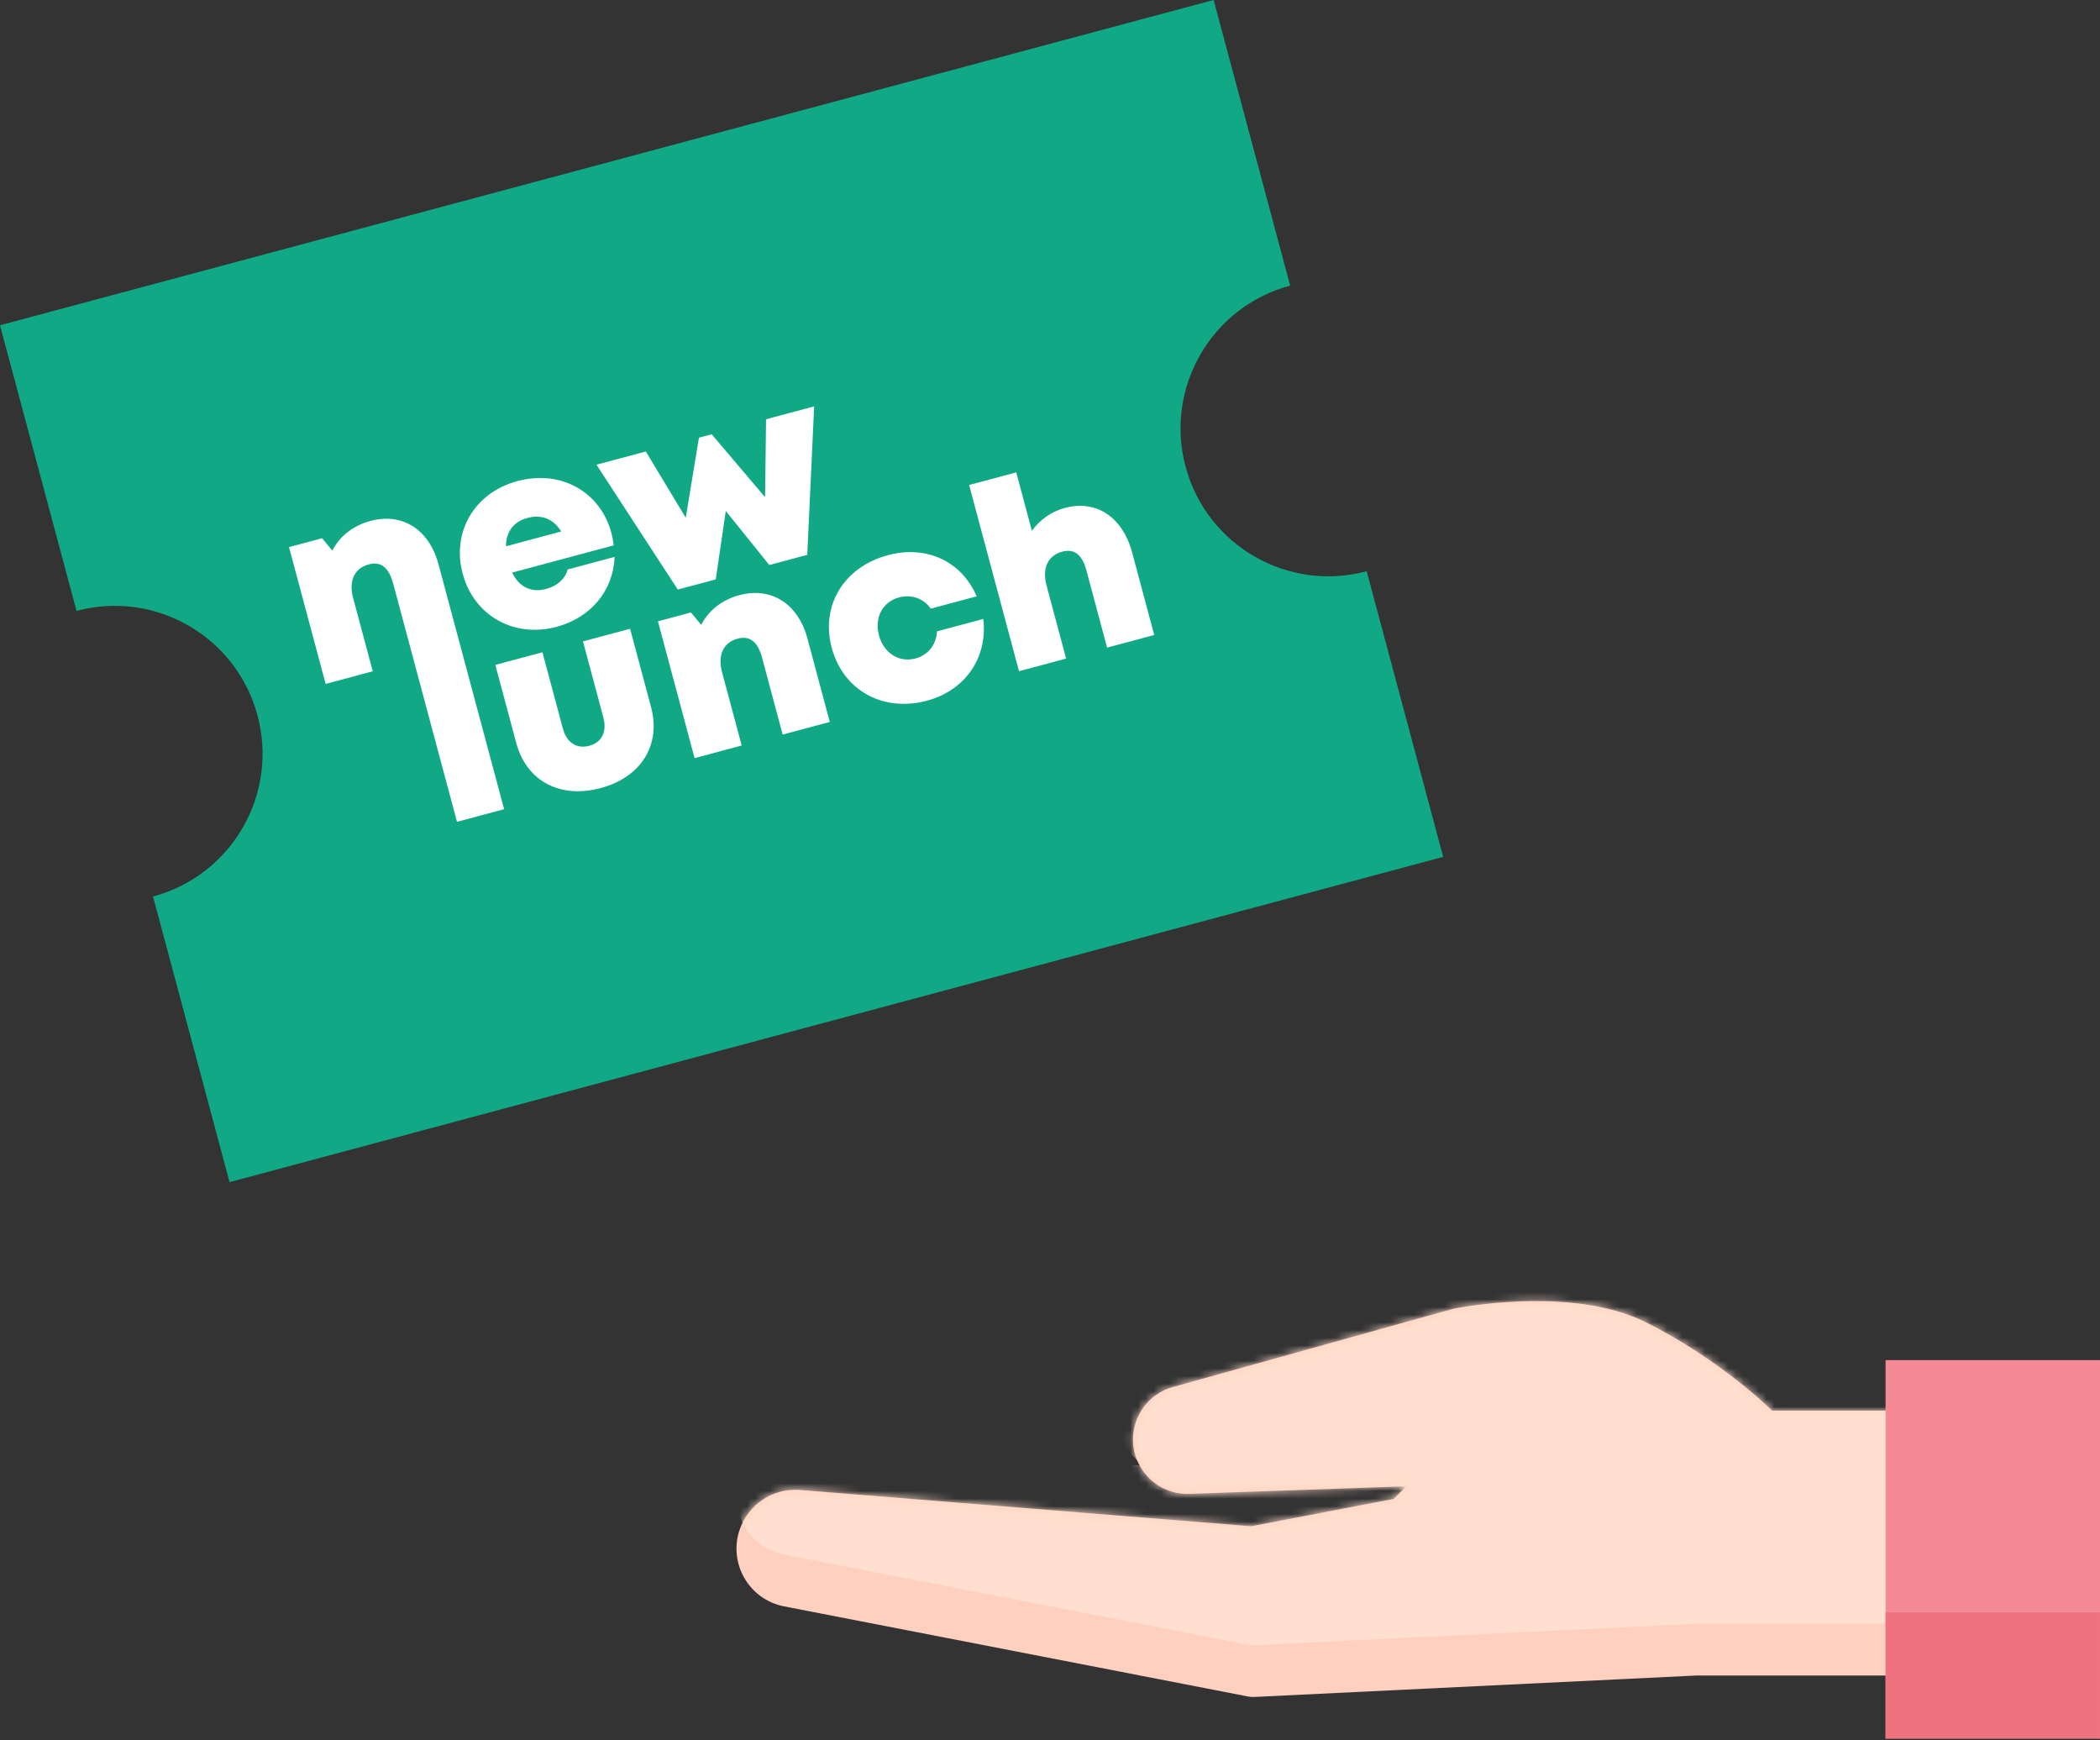<svg width="274" height="227" viewBox="0 0 274 227" fill="none" xmlns="http://www.w3.org/2000/svg">
<rect x="0" y="0" width="274" height="227" fill="#333333" stroke="none"/>
<path d="M247.669 184.011H231.212C231.212 184.011 224.63 177.428 214.756 172.491C204.882 167.554 189.595 170.731 189.595 170.731L153.021 180.938C150.577 181.62 148.683 183.554 148.052 186.012V186.012C146.874 190.603 150.44 195.038 155.177 194.872L183.488 193.885L181.842 195.531L163.255 199.097L104.387 194.365C100.878 194.083 97.627 196.224 96.5 199.559V199.559C95.012 203.962 97.747 208.666 102.309 209.551L162.9 221.317C163.135 221.362 163.376 221.38 163.616 221.368L221.338 218.57H247.669V184.011Z" fill="#FFCFBF"/>
<mask id="mask0_888_1464" style="mask-type:alpha" maskUnits="userSpaceOnUse" x="96" y="169" width="152" height="53">
<path d="M247.667 184.012H231.21C231.21 184.012 224.628 177.429 214.754 172.492C204.88 167.555 189.593 170.732 189.593 170.732L153.019 180.939C150.575 181.621 148.681 183.555 148.05 186.013V186.013C146.872 190.604 150.438 195.038 155.175 194.873L183.486 193.886L181.84 195.531L163.252 199.098L104.385 194.366C100.876 194.084 97.624 196.225 96.498 199.56V199.56C95.01 203.962 97.745 208.667 102.307 209.552L162.897 221.317C163.133 221.363 163.374 221.381 163.614 221.369L221.336 218.571H247.667V184.012Z" fill="#FFDFCF"/>
</mask>
<g mask="url(#mask0_888_1464)">
<path d="M247.667 177.259H231.21C231.21 177.259 224.628 170.676 214.754 165.739C204.88 160.802 189.593 163.98 189.593 163.98L152.048 174.457C150.205 174.972 148.776 176.431 148.301 178.284L147.27 182.303C146.612 184.864 143.328 185.601 141.64 183.566V183.566L149.069 191.205L163.252 192.346L104.385 187.613C100.876 187.331 97.624 189.472 96.498 192.807V192.807C95.01 197.21 97.745 201.914 102.307 202.8L162.897 214.565C163.133 214.611 163.374 214.628 163.614 214.616L221.336 211.818H247.667V177.259Z" fill="#FFDFCF"/>
</g>
<rect width="27.976" height="49.37" transform="matrix(-1 0 0 1 273.999 177.427)" fill="#F58A97"/>
<rect width="27.976" height="16.457" transform="matrix(-1 0 0 1 273.999 210.341)" fill="#F07281"/>
<path fill-rule="evenodd" clip-rule="evenodd" d="M0 42.43L158.351 1.37319e-05L168.334 37.259C168.333 37.26 168.331 37.26 168.329 37.26C158.04 40.017 151.935 50.593 154.692 60.882C157.448 71.17 168.024 77.276 178.313 74.519C178.314 74.519 178.316 74.519 178.318 74.518L188.301 111.777L29.951 154.207L19.967 116.949C30.253 114.19 36.356 103.616 33.6 93.329C30.843 83.042 20.271 76.936 9.984 79.69L0 42.43Z" fill="#11A985"/>
<path d="M48.343 67.953C46.035 68.572 44.294 69.992 43.361 71.827L42.025 70.213L37.709 71.37L42.49 89.214L48.637 87.567L46.083 78.037C45.475 75.766 46.221 74.131 48.135 73.618C49.68 73.204 50.738 74.025 51.295 76.103L53.12 82.914L59.629 107.205L65.775 105.558L60.131 84.493L57.213 73.604C55.995 69.059 52.486 66.843 48.343 67.953Z" fill="white"/>
<path d="M67.522 62.754C61.919 64.256 58.905 69.373 60.371 74.846C61.832 80.299 67.046 83.262 72.617 81.77C77.092 80.57 80.024 77.056 80.187 72.647L74.069 74.286C73.759 75.488 72.728 76.436 71.291 76.822C69.349 77.342 67.768 76.632 66.818 74.694L80.07 71.143C80.002 70.569 79.904 70.018 79.76 69.48C78.354 64.252 73.275 61.213 67.522 62.754ZM66.013 71.262C66.034 69.355 67.019 68.047 68.811 67.567C70.665 67.07 72.211 67.689 73.227 69.329L66.013 71.262Z" fill="white"/>
<path d="M93.39 75.576L94.698 66.656L100.374 73.705L105.327 72.378L106.229 53.01L99.951 54.692L99.826 64.861L92.86 56.652L91.198 57.098L89.475 67.539L84.264 58.895L77.828 60.62L88.433 76.905L93.39 75.576Z" fill="white"/>
<path d="M78.723 93.589C79.222 95.452 78.532 96.846 76.889 97.287C75.246 97.727 73.937 96.888 73.433 95.007L70.775 85.087L64.629 86.734L67.358 96.92C68.697 101.915 73.097 104.218 78.368 102.806C83.639 101.393 86.278 97.199 84.941 92.209L82.211 82.023L76.065 83.669L78.723 93.589Z" fill="white"/>
<path d="M96.474 77.636C94.166 78.254 92.424 79.674 91.491 81.51L90.156 79.896L85.844 81.051L90.626 98.896L96.772 97.249L94.22 87.723C93.611 85.452 94.358 83.817 96.272 83.304C97.817 82.891 98.875 83.711 99.432 85.789L102.12 95.821L108.266 94.174L105.35 83.29C104.132 78.745 100.622 76.525 96.474 77.636Z" fill="white"/>
<path d="M119.454 85.895C117.315 86.469 115.306 85.206 114.684 82.884C114.061 80.562 115.157 78.507 117.319 77.928C118.92 77.499 120.536 78.079 121.441 79.397L127.428 77.793C125.487 73.226 120.877 71.074 115.863 72.418C110.1 73.962 107.044 78.995 108.524 84.519C110.004 90.043 115.207 92.944 120.932 91.41C125.955 90.064 128.894 85.774 128.294 80.742L122.255 82.36C122.17 84.084 121.102 85.454 119.454 85.895Z" fill="white"/>
<path d="M138.944 66.256C137.165 66.733 135.665 67.822 134.635 69.237L132.594 61.62L126.448 63.267L132.956 87.558L139.103 85.911L136.549 76.38C135.936 74.091 136.743 72.46 138.601 71.962C140.207 71.532 141.209 72.387 141.761 74.447L144.449 84.479L150.6 82.831L147.72 72.083C146.481 67.457 143.044 65.157 138.944 66.256Z" fill="white"/>
</svg>

